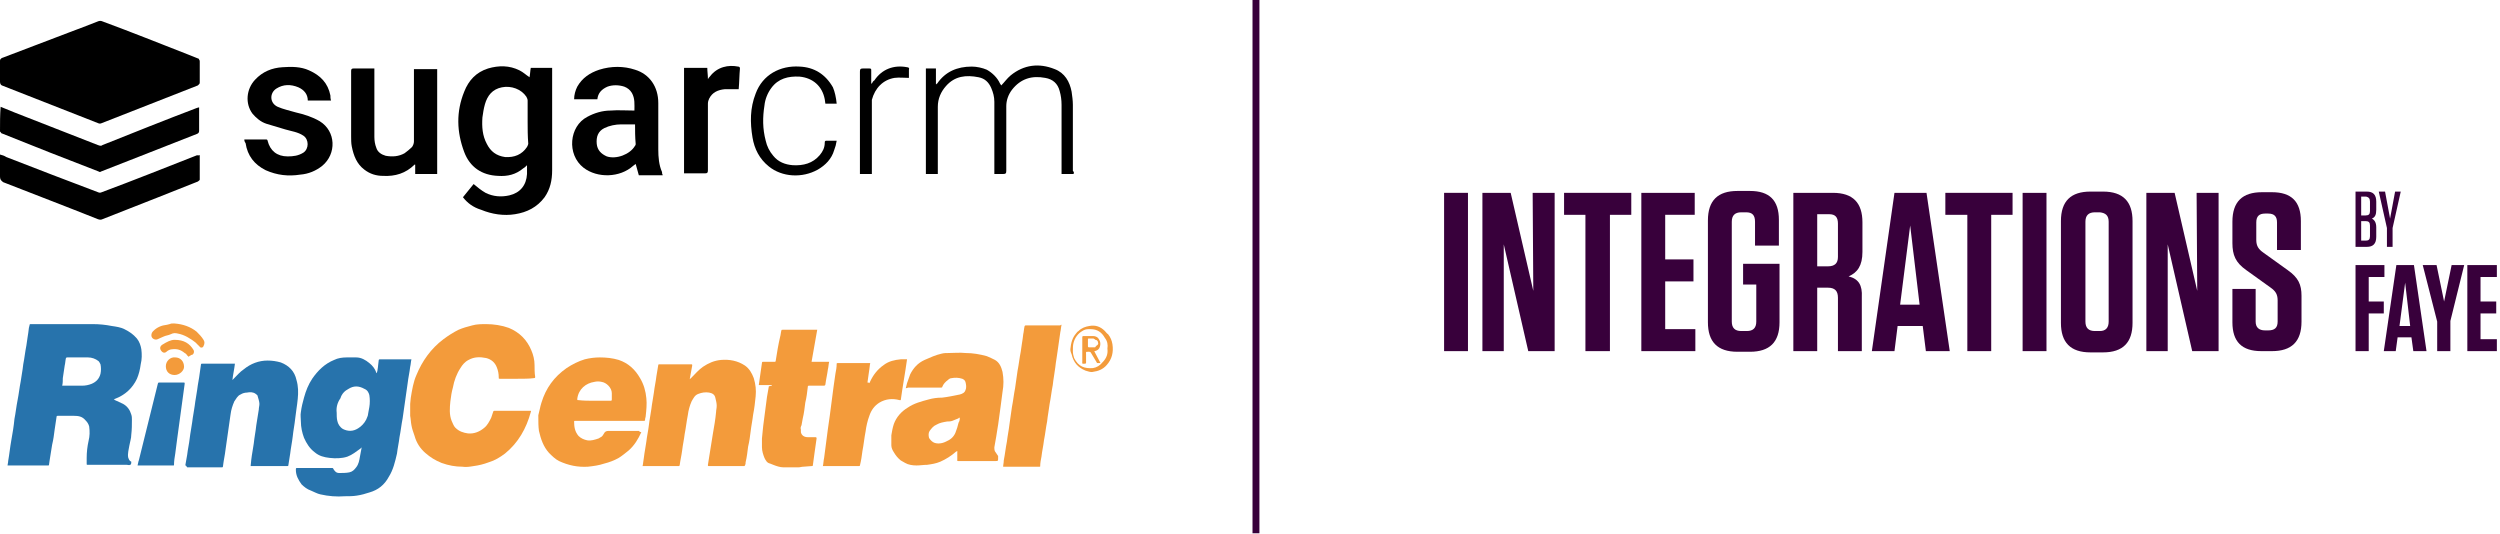 <?xml version="1.0" encoding="UTF-8"?> <!-- Generator: Adobe Illustrator 25.3.0, SVG Export Plug-In . SVG Version: 6.00 Build 0) --> <svg xmlns="http://www.w3.org/2000/svg" xmlns:xlink="http://www.w3.org/1999/xlink" version="1.1" id="Layer_1" x="0px" y="0px" viewBox="0 0 398 85" style="enable-background:new 0 0 398 85;" xml:space="preserve"> <style type="text/css"> .st0{fill-rule:evenodd;clip-rule:evenodd;fill:#38003B;} .st1{fill:#38003B;} .st2{fill:#F39B3B;} .st3{fill:#2773AC;} </style> <path d="M31.8,11.4c0,0.6,0,1.2,0,1.7c0,0.1,0,0.2-0.1,0.3c-0.1,0.1-0.1,0.1-0.2,0.2c-5.1,2-10.2,4-15.3,6c-0.2,0.1-0.4,0.1-0.6,0 c-5.1-2-10.2-4-15.3-6C0.1,13.5,0,13.3,0,13c0-1.1,0-2.2,0-3.3c0-0.1,0-0.2,0.1-0.3c0.1-0.1,0.2-0.2,0.3-0.2c3.5-1.3,7-2.7,10.5-4 c1.6-0.6,3.2-1.2,4.7-1.8c0.2-0.1,0.5-0.1,0.7,0c4.6,1.7,9.1,3.5,13.7,5.3c0.5,0.2,1,0.4,1.5,0.6c0.1,0,0.2,0.1,0.2,0.2 c0.1,0.1,0.1,0.2,0.1,0.3C31.8,10.2,31.8,10.8,31.8,11.4z"></path> <path d="M73.7,31.4l1.7-2.1c0.6,0.5,1.2,1,1.9,1.4c1.2,0.6,2.5,0.7,3.8,0.4c1.7-0.4,2.7-1.6,2.8-3.4c0-0.4,0-0.9,0-1.4 c-0.2,0.2-0.4,0.4-0.6,0.5c-1.2,1-2.5,1.3-4,1.2c-2.6-0.1-4.5-1.4-5.4-3.8c-1.2-3.2-1.3-6.4,0-9.6c0.7-1.8,1.9-3.1,3.8-3.7 c1.7-0.5,3.4-0.5,5,0.3c0.6,0.3,1,0.7,1.6,1.1c0.1-0.5,0.1-1,0.2-1.5h3.4c0,0.1,0,0.3,0,0.4c0,5.3,0,10.6,0,15.9 c0,1.6-0.3,3-1.2,4.3c-1.2,1.6-2.8,2.4-4.7,2.7c-1.8,0.3-3.7,0-5.4-0.7C75.3,33,74.4,32.3,73.7,31.4L73.7,31.4z M84,19.4 c0-1.1,0-2.3,0-3.4c0-0.2-0.1-0.4-0.2-0.6c-0.8-1.2-2.4-1.8-3.9-1.5c-1.5,0.3-2.3,1.3-2.7,2.7c-0.2,0.7-0.3,1.4-0.4,2.1 c-0.1,1.5,0,2.9,0.7,4.2c0.6,1.2,1.5,1.9,2.9,2.1c1.5,0.1,2.7-0.4,3.5-1.6c0.1-0.2,0.2-0.4,0.2-0.5C84,21.6,84,20.5,84,19.4z"></path> <path d="M105.5,27.9h-3.8l-0.5-1.8l-0.4,0.3c-2.1,1.9-5.7,2-7.9,0.3c-2.7-2.1-2.3-6.6,0.6-8.1c1.1-0.6,2.4-1,3.7-1 c1.2-0.1,2.5,0,3.8,0c0-1,0.1-1.9-0.4-2.8c-0.3-0.5-0.7-0.8-1.2-1c-0.9-0.3-1.9-0.3-2.7,0c-0.9,0.4-1.5,1-1.6,2h-3.7 c0-0.7,0.2-1.4,0.5-2c0.8-1.4,2-2.2,3.5-2.7c1.9-0.6,3.9-0.6,5.7,0c2.3,0.7,3.7,2.7,3.7,5.3c0,2.5,0,4.9,0,7.4 c0,1.2,0.1,2.5,0.6,3.6c0,0.1,0,0.1,0,0.2C105.5,27.8,105.5,27.9,105.5,27.9z M101.1,19.8c-0.8,0-1.5,0-2.2,0 c-0.9,0-1.9,0.2-2.7,0.6c-1,0.5-1.3,1.4-1.2,2.5c0.1,1,0.7,1.6,1.6,2c1.5,0.5,3.7-0.3,4.5-1.7c0.1-0.1,0.1-0.2,0.1-0.3 C101.1,21.8,101.1,20.8,101.1,19.8z"></path> <path d="M59.6,10.9v0.5c0,3.5,0,6.9,0,10.4c0,0.6,0.1,1.2,0.3,1.7c0.2,0.7,0.8,1.1,1.5,1.3c1.1,0.2,2.1,0.1,3-0.4 c0.4-0.3,0.8-0.6,1.2-1c0.2-0.3,0.3-0.6,0.3-0.9c0-3.7,0-7.4,0-11v-0.5h3.7v16.7h-3.5v-1.5c-0.1,0-0.1,0-0.1,0 c-1.4,1.4-3.1,1.9-5,1.8c-1.1,0-2.1-0.3-3-1c-1.2-0.9-1.7-2.2-2-3.7c-0.1-0.5-0.1-1.1-0.1-1.6c0-3.5,0-6.9,0-10.4 c0-0.3,0.1-0.4,0.4-0.4C57.4,10.9,58.5,10.9,59.6,10.9z"></path> <path d="M38.9,22.2c1.2,0,2.3,0,3.5,0c0.1,0,0.2,0.1,0.2,0.2c0.4,1.6,1.5,2.5,3.2,2.5c0.9,0,1.7-0.1,2.5-0.6c0.9-0.6,0.9-2.1,0-2.7 c-0.9-0.6-1.9-0.7-2.9-1c-1-0.3-2-0.6-3-0.9c-0.9-0.3-1.6-0.9-2.2-1.6c-1.2-1.6-1-3.9,0.4-5.4c1.2-1.3,2.7-1.9,4.4-2 c1.4-0.1,2.9-0.1,4.2,0.5c1.8,0.8,3,2,3.4,4c0,0.2,0,0.5,0.1,0.8h-3.7c0-1-0.6-1.7-1.5-2.1c-1.2-0.5-2.4-0.5-3.5,0.2 c-1.1,0.7-1.1,2.3,0.2,2.9c0.9,0.4,1.9,0.6,2.9,0.9c1.3,0.3,2.6,0.7,3.8,1.4c2.6,1.6,2.7,5.2,0.4,7.1c-1,0.8-2.2,1.3-3.5,1.4 c-1.9,0.3-3.7,0.1-5.5-0.7c-1.8-0.9-2.9-2.3-3.2-4.3C38.9,22.5,38.9,22.4,38.9,22.2z"></path> <path d="M0.1,17c0.7,0.3,1.5,0.6,2.2,0.9c4.4,1.7,8.9,3.5,13.3,5.2c0.1,0,0.2,0.1,0.4,0.1c0.1,0,0.2,0,0.3-0.1c5-2,10-4,15-5.9 c0.1,0,0.2-0.1,0.4-0.1v1.4c0,0.8,0,1.6,0,2.3c0,0.3-0.1,0.4-0.3,0.5c-3.6,1.4-7.1,2.8-10.7,4.2c-1.5,0.6-3.1,1.2-4.6,1.8 c-0.1,0.1-0.3,0.1-0.4,0c-5.2-2-10.3-4-15.5-6.1C0.2,21.1,0,21,0,20.9C0,19.6,0,18.3,0.1,17C0,17,0.1,17,0.1,17z"></path> <path d="M31.8,24.7c0,1.3,0,2.6,0,3.9c0,0.1-0.2,0.2-0.3,0.3c-2.1,0.8-4.2,1.7-6.3,2.5c-3,1.2-5.9,2.3-8.9,3.5 c-0.2,0.1-0.4,0.1-0.7,0c-5-2-10-3.9-15.1-5.9C0.1,28.7,0,28.5,0,28.1c0-1,0-2,0-3v-0.5c0.4,0.1,0.7,0.2,1,0.4 c4.9,1.9,9.8,3.8,14.6,5.6c0.2,0.1,0.4,0.1,0.6,0c5.1-1.9,10.1-3.9,15.2-5.9C31.5,24.8,31.6,24.7,31.8,24.7z"></path> <path d="M170.9,27.7h-1.9v-0.4c0-3.5,0-7.1,0-10.6c0-0.8-0.1-1.5-0.3-2.2c-0.3-1.2-1.1-1.9-2.3-2.1c-2.1-0.4-3.9,0.1-5.3,1.9 c-0.6,0.8-0.9,1.7-0.9,2.6c0,3.4,0,6.9,0,10.3c0,0.4-0.1,0.5-0.5,0.5c-0.5,0-0.9,0-1.4,0V16.2c0-0.8-0.2-1.5-0.5-2.2 c-0.4-0.9-1-1.5-2-1.7c-2-0.4-3.8-0.2-5.2,1.4c-0.8,0.9-1.3,2-1.3,3.3c0,3.4,0,6.8,0,10.2v0.5h-1.9V10.9h1.6v2.5l0.1,0 c0-0.1,0.1-0.1,0.1-0.1c1.3-1.9,3.2-2.7,5.5-2.7c0.8,0,1.7,0.2,2.4,0.5c0.9,0.5,1.7,1.3,2.1,2.2c0.1,0.1,0.1,0.2,0.2,0.3 c0,0,0,0,0,0c0.5-0.5,0.9-1.1,1.5-1.6c2.1-1.7,4.5-2,7-1c1.6,0.6,2.4,2,2.7,3.6c0.1,0.7,0.2,1.4,0.2,2.1c0,3.5,0,7,0,10.5 C171,27.4,171,27.5,170.9,27.7z"></path> <path d="M108.9,10.8h3.7c0,0.6,0.1,1.1,0.1,1.8c0.1-0.2,0.2-0.3,0.3-0.4c1.2-1.6,3-1.9,4.5-1.6c0.2,0,0.3,0.1,0.3,0.3 c-0.1,1.1-0.1,2.2-0.2,3.3c-0.7,0-1.5,0-2.2,0c-1.1,0.1-2,0.5-2.5,1.5c-0.1,0.2-0.2,0.5-0.2,0.8c0,3.5,0,7.1,0,10.6 c0,0.4-0.1,0.5-0.5,0.5c-1,0-1.9,0-2.9,0h-0.4L108.9,10.8z"></path> <path d="M133.2,16.5h-1.8c0-0.2-0.1-0.5-0.1-0.7c-0.4-2.1-1.9-3.4-4-3.6c-1.8-0.1-3.4,0.3-4.5,1.8c-0.6,0.8-1,1.8-1.1,2.8 c-0.3,1.9-0.3,3.7,0.2,5.6c0.2,0.9,0.6,1.7,1.2,2.4c0.8,1,1.9,1.4,3.1,1.5c1.7,0.1,3.2-0.3,4.3-1.6c0.5-0.6,0.8-1.2,0.8-2 c0-0.3,0.1-0.3,0.4-0.3c0.5,0,0.9,0,1.5,0c-0.1,0.6-0.2,1-0.4,1.5c-0.4,1.4-1.4,2.4-2.6,3.1c-2.5,1.4-5.7,1.2-7.8-0.5 c-1.5-1.2-2.3-2.8-2.6-4.6c-0.4-2.4-0.4-4.7,0.5-7c1.1-3,3.9-4.5,7-4.3c2.3,0.1,4.1,1.2,5.3,3.3C132.9,14.6,133.1,15.5,133.2,16.5z"></path> <path d="M138.8,27.7h-1.9v-0.4c0-5.3,0-10.6,0-15.9c0-0.4,0.1-0.5,0.5-0.5c0.3,0,0.7,0,1,0c0.3,0,0.3,0.1,0.3,0.3c0,0.6,0,1.2,0,1.7 v0.4l0.1,0c0.1-0.2,0.2-0.4,0.4-0.5c1.2-1.8,3.1-2.5,5.2-2.1c0.3,0,0.4,0.2,0.3,0.4c0,0.4,0,0.9,0,1.3c-0.8,0-1.5-0.1-2.3,0 c-1.8,0.3-3.1,1.6-3.6,3.5c0,0.1,0,0.3,0,0.4L138.8,27.7L138.8,27.7z"></path> <path class="st0" d="M200.5,0v84.9h-1.1V0L200.5,0z"></path> <path class="st1" d="M233.7,30.7h-3.8v25.2h3.8V30.7z"></path> <path class="st1" d="M244.1,46.3l-3.6-15.6H236v25.2h3.4l0-17l3.9,17h4.2V30.7h-3.5L244.1,46.3z"></path> <path class="st1" d="M256.3,55.9V34.2h3.4v-3.5H249v3.5h3.4v21.7H256.3z"></path> <path class="st1" d="M261.3,30.7v25.2h8.6v-3.5h-4.8v-7.6h4.5v-3.5h-4.5v-7.1h4.7v-3.5H261.3z"></path> <path class="st1" d="M279.6,45.4v5.8c0,1-0.5,1.5-1.5,1.5h-0.9c-1,0-1.5-0.5-1.5-1.5V35.3c0-1,0.5-1.5,1.5-1.5h0.8 c1,0,1.4,0.5,1.4,1.5v3.8h3.8v-4.1c0-3.1-1.5-4.6-4.6-4.6h-2c-3.1,0-4.7,1.5-4.7,4.7v16.2c0,3.1,1.5,4.7,4.7,4.7h2 c3.1,0,4.7-1.5,4.7-4.7v-9.3h-5.8v3.3H279.6z"></path> <path class="st1" d="M294.3,44c1.4-0.6,2.2-1.7,2.2-3.9v-4.7c0-3.1-1.5-4.7-4.7-4.7h-6.3v25.2h3.8V45.8h1.7c1.1,0,1.6,0.5,1.6,1.6 v8.5h3.8v-8.6C296.5,45.4,295.9,44.4,294.3,44z M292.6,35.6v5.3c0,1-0.5,1.5-1.6,1.5h-1.7v-8.3h1.9 C292.2,34.1,292.6,34.6,292.6,35.6z"></path> <path class="st1" d="M306.7,30.7h-5.1L298,55.9h3.6l0.5-4h4l0.5,4h3.8L306.7,30.7z M304.1,35.9l1.5,12.6h-3.1L304.1,35.9z"></path> <path class="st1" d="M317,55.9V34.2h3.4v-3.5h-10.7v3.5h3.5v21.7H317z"></path> <path class="st1" d="M325.9,30.7H322v25.2h3.8V30.7z"></path> <path class="st1" d="M339.5,51.4V35.2c0-3.1-1.5-4.7-4.7-4.7h-2c-3.1,0-4.7,1.5-4.7,4.7v16.2c0,3.1,1.5,4.7,4.7,4.7h2 C338,56.1,339.5,54.5,339.5,51.4z M335.7,35.3v15.9c0,1-0.5,1.5-1.4,1.5h-0.8c-1,0-1.5-0.5-1.5-1.5V35.3c0-1,0.5-1.5,1.5-1.5h0.8 C335.2,33.9,335.7,34.3,335.7,35.3z"></path> <path class="st1" d="M349.8,46.3l-3.6-15.6h-4.5v25.2h3.4l0-17l3.9,17h4.2V30.7h-3.5L349.8,46.3z"></path> <path class="st1" d="M364.2,43l-3.9-2.8c-0.7-0.5-1.1-1-1.1-2v-2.8c0-1,0.5-1.4,1.4-1.4h0.5c1,0,1.4,0.5,1.4,1.4v4.4h3.8v-4.6 c0-3.1-1.5-4.6-4.6-4.6h-1.6c-3.1,0-4.7,1.5-4.7,4.7v3.4c0,1.9,0.5,3.1,2.2,4.3l3.9,2.8c0.7,0.5,1.1,1,1.1,2v3.4 c0,1-0.5,1.4-1.5,1.4h-0.5c-1,0-1.5-0.5-1.5-1.4v-5.2h-3.7v5.3c0,3.1,1.5,4.6,4.6,4.6h1.7c3.1,0,4.7-1.5,4.7-4.7v-4.1 C366.4,45.3,365.9,44.2,364.2,43z"></path> <path class="st1" d="M379.6,42.2v1.9h-2.5V48h2.4v1.9h-2.4v6H375V42.2H379.6z"></path> <path class="st1" d="M386.3,55.9h-2.1l-0.3-2.2h-2.2l-0.3,2.2h-1.9l2-13.7h2.8L386.3,55.9z M382,51.9h1.7l-0.8-6.9L382,51.9z"></path> <path class="st1" d="M390.3,42.2h2l-2.2,8.9v4.8H388v-4.7l-2.3-9h2.2l1.2,5.8L390.3,42.2z"></path> <path class="st1" d="M397.5,42.2v1.9h-2.6v3.9h2.5v1.9h-2.5V54h2.6v1.9h-4.7V42.2H397.5z"></path> <path class="st1" d="M377.6,34.8c0.5-0.2,0.7-0.6,0.7-1.4v-1.3c0-1.1-0.5-1.6-1.5-1.6H375v8.8h1.8c1,0,1.5-0.5,1.5-1.6v-1.5 C378.3,35.4,378,35,377.6,34.8z M377.3,32.1v1.5c0,0.5-0.2,0.7-0.7,0.7h-0.7v-3h0.8C377.1,31.4,377.3,31.6,377.3,32.1z M375.9,35.2 h0.7c0.5,0,0.7,0.2,0.7,0.7v1.7c0,0.5-0.2,0.7-0.6,0.7h-0.8V35.2z"></path> <path class="st1" d="M380.5,34.8l-0.8-4.3h-1l1.3,5.8v3h0.9v-3l1.3-5.8h-0.9L380.5,34.8z"></path> <g> <path class="st2" d="M27.5,51.5c0.1,0,0.2,0,0.3,0c1.3,0.1,2.5,0.5,3.5,1.3c0.4,0.4,0.8,0.8,1.1,1.3c0.2,0.3,0.2,0.6,0,1 c-0.1,0.3-0.5,0.3-0.6,0.1c-0.1-0.1-0.3-0.3-0.4-0.4c-0.1-0.1-0.2-0.2-0.3-0.3c-0.8-0.6-1.7-1.2-2.8-1.4c-0.4-0.1-0.7-0.1-1.1,0.1 c-0.4,0.2-0.8,0.2-1.2,0.4c-0.3,0.1-0.6,0.3-0.9,0.4c-0.4,0.2-1-0.1-1-0.6c0-0.3,0.1-0.5,0.3-0.7c0.6-0.6,1.3-0.9,2.2-1 c0.1,0,0.3-0.1,0.4-0.1C27.2,51.5,27.3,51.5,27.5,51.5z"></path> <path class="st3" d="M20.9,73.5C20.9,73.6,20.9,73.6,20.9,73.5c0,0.2,0,0.5-0.2,0.5c-0.1,0.1-0.3,0-0.5,0c-2.1,0-4.1,0-6.2,0 c-0.2,0-0.2,0-0.2-0.2c0-0.3,0-0.6,0-0.9c0-0.9,0.1-1.8,0.3-2.7c0.2-0.8,0.2-1.5,0.1-2.3c-0.1-0.4-0.3-0.7-0.6-1 c-0.5-0.6-1.1-0.7-1.8-0.7c-0.9,0-1.7,0-2.6,0c-0.1,0-0.2,0-0.2,0.2c-0.1,0.7-0.2,1.3-0.3,2c-0.1,0.8-0.2,1.6-0.4,2.4 c-0.1,0.8-0.3,1.7-0.4,2.5c0,0.2-0.1,0.5-0.1,0.7c0,0.1-0.1,0.1-0.1,0.1c0,0-0.1,0-0.1,0c-2,0-4.1,0-6.1,0c-0.1,0-0.1,0-0.3,0 c0-0.2,0.1-0.4,0.1-0.7c0.2-1.1,0.3-2.2,0.5-3.3c0.2-1.1,0.4-2.3,0.5-3.4c0.2-1,0.3-2,0.5-3c0.2-1,0.3-2,0.5-3 C3.4,59.9,3.6,59,3.7,58c0.2-1,0.3-2,0.5-3c0.1-0.9,0.3-1.8,0.4-2.8c0-0.1,0.1-0.3,0.1-0.4c0-0.2,0.1-0.2,0.2-0.2 c3.3,0,6.6,0,9.9,0c1,0,2,0.1,3,0.3c0.7,0.1,1.4,0.2,2,0.5c0.8,0.4,1.4,0.8,2,1.5c0.4,0.5,0.6,1.1,0.7,1.7c0.1,0.8,0.1,1.6-0.1,2.4 c-0.1,0.8-0.3,1.6-0.6,2.3c-0.7,1.5-1.9,2.6-3.5,3.2c-0.1,0-0.1,0.1-0.2,0.1c0.1,0,0.2,0.1,0.2,0.1c0.4,0.2,0.9,0.4,1.3,0.6 c0.7,0.4,1.1,1,1.3,1.7c0.1,0.3,0.1,0.5,0.1,0.8c0,0.8,0,1.6-0.1,2.4c0,0.6-0.2,1.1-0.3,1.7c-0.1,0.6-0.3,1.3-0.2,1.9 C20.5,73.1,20.6,73.4,20.9,73.5z M9.9,61.4c0.1,0,0.2,0,0.2,0c1,0,2,0,3,0c0.5,0,1-0.1,1.5-0.3c0.7-0.3,1.2-0.8,1.4-1.6 c0.1-0.5,0.1-1,0-1.5c-0.1-0.2-0.2-0.4-0.3-0.5c-0.5-0.4-1.1-0.6-1.7-0.6c-1.1,0-2.2,0-3.3,0c-0.1,0-0.1,0-0.2,0.1 c-0.1,0.4-0.1,0.8-0.2,1.2c-0.1,0.7-0.2,1.3-0.3,2C10,60.6,10,61,9.9,61.4z"></path> <path class="st3" d="M57.6,71.2c-0.1,0.1-0.2,0.2-0.2,0.2c-0.7,0.5-1.3,1-2.1,1.3c-0.9,0.3-1.9,0.3-2.8,0.2 c-0.9-0.1-1.7-0.3-2.4-0.9c-0.8-0.6-1.3-1.4-1.7-2.3c-0.3-0.8-0.5-1.7-0.5-2.6c0-0.5-0.1-1,0-1.5c0.1-0.8,0.3-1.6,0.5-2.3 c0.3-1.1,0.7-2.1,1.3-3c0.9-1.3,2-2.4,3.5-3c0.6-0.3,1.3-0.4,2-0.4c0.5,0,1,0,1.5,0c0.8,0,1.5,0.4,2.1,0.9c0.5,0.4,0.9,0.9,1.1,1.5 c0,0,0,0.1,0.1,0.1c0-0.2,0.1-0.3,0.1-0.5c0.1-0.5,0.1-1,0.2-1.6c0,0,0.1-0.1,0.1-0.1c0,0,0.1,0,0.2,0c1.6,0,3.1,0,4.7,0 c0.1,0,0.1,0,0.2,0c-0.1,0.4-0.1,0.8-0.2,1.2c-0.1,0.9-0.3,1.7-0.4,2.6c-0.1,0.9-0.3,1.9-0.4,2.8c-0.1,0.9-0.3,1.9-0.4,2.8 c-0.2,1-0.3,2-0.5,3c-0.1,0.9-0.3,1.7-0.4,2.6c-0.3,1.3-0.6,2.6-1.3,3.7c-0.7,1.3-1.7,2.1-3.1,2.5c-0.6,0.2-1.3,0.4-2,0.5 c-0.6,0.1-1.3,0.1-1.9,0.1c-1.3,0.1-2.6,0-3.9-0.3c-0.5-0.1-1-0.4-1.5-0.6c-0.6-0.2-1.1-0.6-1.5-1c-0.5-0.7-0.9-1.4-0.9-2.3 c0-0.3,0-0.3,0.3-0.3c1.8,0,3.6,0,5.4,0c0.2,0,0.2,0,0.3,0.2c0.2,0.3,0.4,0.6,0.9,0.6c0.5,0,1.1,0,1.6-0.1c0.5-0.1,0.8-0.4,1.1-0.8 c0.4-0.5,0.5-1.1,0.6-1.7c0.1-0.5,0.2-1.1,0.3-1.6C57.6,71.3,57.6,71.3,57.6,71.2C57.6,71.2,57.6,71.2,57.6,71.2z M53.6,65.7 C53.6,65.7,53.5,65.7,53.6,65.7c0,0.4,0,0.9,0.1,1.3c0.1,0.5,0.4,1,0.9,1.3c0.8,0.4,1.6,0.4,2.4-0.1c0.5-0.3,1-0.8,1.3-1.4 c0.1-0.3,0.3-0.6,0.3-0.9c0.1-0.4,0.1-0.7,0.2-1.1c0.1-0.6,0.1-1.3,0-1.9c-0.1-0.4-0.3-0.8-0.8-1c-0.9-0.5-1.7-0.5-2.5,0 c-0.6,0.3-1.1,0.8-1.3,1.5C53.7,64.1,53.5,64.9,53.6,65.7z"></path> <path class="st2" d="M82.4,60.3c-0.9,0-1.9,0-2.8,0c-0.2,0-0.2,0-0.2-0.2c0-0.6-0.1-1.1-0.3-1.6c-0.3-0.8-0.9-1.3-1.7-1.5 c-1-0.2-1.9-0.2-2.8,0.3c-0.6,0.3-1,0.8-1.3,1.3c-0.6,0.9-1,2-1.2,3.1c-0.2,0.7-0.3,1.4-0.4,2.2c-0.1,1-0.2,2.1,0.2,3.1 c0.2,0.4,0.3,0.8,0.6,1.1c0.6,0.6,1.3,0.8,2,0.9c1,0.1,1.9-0.3,2.6-0.9c0.5-0.4,0.8-1,1.1-1.6c0.1-0.3,0.2-0.6,0.3-0.9 c0-0.1,0.1-0.2,0.2-0.2c1.9,0,3.8,0,5.7,0c0.1,0,0.2,0,0.1,0.2c-0.7,2.6-2,4.9-4.1,6.6c-0.8,0.6-1.6,1.1-2.6,1.4 c-0.8,0.3-1.6,0.5-2.4,0.6c-0.6,0.1-1.2,0.2-1.8,0.1c-1.1,0-2.2-0.2-3.3-0.6c-1-0.4-1.8-0.9-2.6-1.6c-0.8-0.7-1.4-1.6-1.7-2.7 c-0.2-0.6-0.4-1.1-0.5-1.7c-0.1-0.5-0.1-1-0.2-1.5c0-0.6,0-1.3,0-1.9c0-0.3,0.1-0.7,0.1-1c0.2-1.2,0.4-2.5,0.9-3.6 c0.9-2.2,2.3-4.2,4.3-5.7c0.8-0.6,1.6-1.1,2.4-1.5c0.7-0.3,1.4-0.5,2.2-0.7c0.7-0.2,1.5-0.2,2.2-0.2c1.2,0,2.5,0.2,3.6,0.6 c1.7,0.7,2.9,1.9,3.6,3.6c0.3,0.7,0.5,1.5,0.5,2.3c0,0.6,0,1.3,0.1,1.9c0,0.1,0,0.2-0.2,0.2C84.3,60.3,83.3,60.3,82.4,60.3z"></path> <path class="st2" d="M144.2,61.8c0.1-0.3,0.1-0.5,0.2-0.8c0.2-0.5,0.3-0.9,0.5-1.4c0.5-1,1.2-1.8,2.3-2.3c0.9-0.4,1.8-0.8,2.7-1 c0.4-0.1,0.7-0.1,1.1-0.1c0.9,0,1.8-0.1,2.7,0c1.2,0,2.3,0.2,3.4,0.5c0.5,0.2,0.9,0.4,1.3,0.6c0.7,0.4,1,1.1,1.2,1.9 c0.2,1.1,0.2,2.1,0,3.2c-0.1,0.8-0.2,1.5-0.3,2.3c-0.1,0.7-0.2,1.4-0.3,2.2c-0.1,0.9-0.3,1.8-0.4,2.6c-0.1,0.6-0.2,1.2-0.3,1.7 c0,0.3,0,0.6,0.2,0.8c0.1,0.2,0.3,0.4,0.4,0.6c0,0.1,0,0.2,0,0.3c0,0.5,0,0.5-0.5,0.5c-1.9,0-3.8,0-5.7,0c-0.4,0-0.3,0-0.3-0.3 c0-0.4,0-0.8,0-1.2c0,0,0,0,0-0.1c-0.1,0-0.1,0.1-0.2,0.1c-0.8,0.7-1.6,1.2-2.5,1.6c-0.7,0.3-1.4,0.4-2.1,0.5 c-0.6,0-1.1,0.1-1.7,0.1c-0.6,0-1.3-0.1-1.8-0.4c-0.2-0.1-0.5-0.3-0.7-0.4c-0.5-0.4-0.8-0.8-1.1-1.3c-0.2-0.3-0.4-0.7-0.4-1.1 c0-0.5,0-1.1,0-1.6c0.1-0.6,0.2-1.2,0.4-1.8c0.4-1.1,1.2-2,2.2-2.6c1-0.7,2.2-1,3.3-1.3c0.7-0.2,1.4-0.3,2.2-0.3 c0.9-0.1,1.8-0.3,2.8-0.5c0.4-0.1,0.8-0.3,0.9-0.7c0.2-0.4,0.1-0.9,0-1.3c-0.1-0.3-0.3-0.4-0.5-0.5c-0.6-0.2-1.2-0.2-1.7-0.1 c-0.2,0-0.4,0.1-0.6,0.3c-0.4,0.3-0.7,0.6-0.9,1.1c0,0.1-0.1,0.1-0.2,0.1c-0.9,0-1.8,0-2.7,0c-0.8,0-1.7,0-2.5,0 C144.3,61.8,144.3,61.8,144.2,61.8z M152.8,66.5C152.8,66.4,152.8,66.4,152.8,66.5c-0.1,0-0.2,0-0.2,0.1c-0.3,0.1-0.7,0.3-1,0.4 c-0.3,0.1-0.5,0.1-0.8,0.1c-0.6,0.1-1.2,0.2-1.7,0.5c-0.5,0.2-0.8,0.6-1.1,1c-0.2,0.3-0.2,0.7-0.1,1.1c0.1,0.2,0.3,0.4,0.4,0.5 c0.3,0.3,0.7,0.4,1.1,0.4c0.4,0,0.8-0.1,1.2-0.3c0.7-0.3,1.2-0.7,1.5-1.4c0.2-0.5,0.4-1.1,0.5-1.6C152.8,67,152.8,66.7,152.8,66.5z "></path> <path class="st3" d="M29.5,74.1c0.1-0.6,0.2-1.1,0.3-1.7c0.1-0.9,0.3-1.7,0.4-2.6c0.1-0.9,0.3-1.8,0.4-2.6c0.1-0.9,0.3-1.8,0.4-2.6 c0.1-0.9,0.3-1.8,0.4-2.6c0.1-0.9,0.3-1.7,0.4-2.6c0.1-0.5,0.1-0.9,0.2-1.4c0-0.1,0.1-0.1,0.2-0.1c1.7,0,3.3,0,5,0c0,0,0.1,0,0.2,0 c-0.1,0.9-0.3,1.7-0.4,2.6c0,0,0,0,0,0c0.1-0.1,0.1-0.1,0.2-0.2c0.5-0.5,1-1.1,1.6-1.5c1.1-0.9,2.4-1.4,3.8-1.4 c0.7,0,1.4,0.1,2.1,0.3c1.3,0.5,2.2,1.4,2.5,2.8c0.3,1,0.3,2,0.2,3c-0.1,1.1-0.3,2.1-0.4,3.1c-0.1,1-0.3,1.9-0.4,2.9 c-0.1,0.9-0.3,1.8-0.4,2.7c-0.1,0.6-0.2,1.3-0.3,1.9c0,0.1-0.1,0.1-0.2,0.1c-1.9,0-3.8,0-5.7,0c0,0-0.1,0-0.1,0 c0-0.3,0.1-0.7,0.1-1c0.1-0.9,0.3-1.8,0.4-2.6c0.1-1,0.3-1.9,0.4-2.9c0.1-0.8,0.3-1.7,0.4-2.5c0-0.3,0.1-0.6,0.1-0.9 c0-0.4-0.2-0.9-0.3-1.3c0-0.1-0.2-0.2-0.3-0.3c-0.4-0.3-0.9-0.3-1.4-0.2c-0.3,0-0.7,0.1-1,0.3c-0.5,0.2-0.7,0.7-1,1.1 c-0.3,0.7-0.5,1.3-0.6,2.1c-0.1,0.9-0.3,1.9-0.4,2.8c-0.1,0.9-0.3,1.9-0.4,2.8c-0.1,0.9-0.3,1.7-0.4,2.6c0,0.2-0.1,0.2-0.2,0.2 c-1.8,0-3.7,0-5.5,0C29.6,74.1,29.6,74.1,29.5,74.1z"></path> <path class="st2" d="M109.9,60.3c0.1-0.1,0.1-0.1,0.2-0.2c0.6-0.6,1.1-1.2,1.8-1.7c0.9-0.6,1.8-1,2.9-1.1c1.3-0.1,2.6,0.1,3.8,0.9 c0.7,0.5,1.1,1.2,1.4,2c0.3,1,0.4,1.9,0.3,2.9c-0.1,1-0.2,1.9-0.4,2.9c-0.1,0.9-0.3,1.8-0.4,2.7c-0.1,0.8-0.2,1.6-0.4,2.4 c-0.1,0.8-0.2,1.7-0.4,2.5c0,0.2,0,0.3-0.1,0.5c0,0-0.1,0.1-0.1,0.1c0,0-0.1,0-0.1,0c-1.8,0-3.7,0-5.5,0c-0.2,0-0.2,0-0.2-0.2 c0.3-1.7,0.5-3.3,0.8-5c0.2-1.1,0.4-2.3,0.5-3.4c0-0.3,0.1-0.6,0.1-1c0-0.4-0.1-0.8-0.2-1.2c-0.1-0.6-0.5-0.8-1-0.9 c-0.6-0.1-1.2,0-1.7,0.2c-0.6,0.2-0.8,0.7-1.1,1.2c-0.3,0.7-0.5,1.4-0.6,2.2c-0.2,1-0.3,2-0.5,3c-0.1,0.9-0.3,1.7-0.4,2.6 c-0.1,0.8-0.3,1.6-0.4,2.4c0,0-0.1,0.1-0.1,0.1c-0.1,0-0.1,0-0.2,0c-1.8,0-3.6,0-5.4,0c-0.1,0-0.1,0-0.2,0c0.1-0.4,0.1-0.8,0.2-1.3 c0.1-0.9,0.3-1.8,0.4-2.6c0.1-0.9,0.3-1.7,0.4-2.6c0.1-0.9,0.3-1.8,0.4-2.6c0.1-0.9,0.3-1.8,0.4-2.6c0.1-0.9,0.3-1.7,0.4-2.6 c0.1-0.6,0.2-1.2,0.3-1.8c0-0.1,0.1-0.1,0.2-0.1c0.2,0,0.4,0,0.7,0c1.4,0,2.9,0,4.3,0c0.2,0,0.2,0,0.2,0.2 c-0.1,0.7-0.3,1.5-0.4,2.2C109.9,60.2,109.9,60.3,109.9,60.3C109.9,60.3,109.9,60.3,109.9,60.3z"></path> <path class="st2" d="M102.1,68.8c-0.5,1.1-1.1,2.1-2,2.9c-0.5,0.4-1.1,0.9-1.6,1.2c-0.7,0.4-1.5,0.7-2.3,0.9 c-0.9,0.3-1.7,0.4-2.6,0.5c-1.6,0.1-3.1-0.2-4.6-0.9c-0.6-0.3-1.1-0.8-1.6-1.3c-0.9-1-1.3-2.2-1.6-3.5c-0.1-0.7-0.1-1.5-0.1-2.3 c0-0.1,0-0.1,0-0.2c0.2-0.7,0.3-1.4,0.5-2c0.7-2.3,2-4.1,4-5.5c0.9-0.6,1.9-1.1,2.9-1.4c0.8-0.2,1.6-0.3,2.4-0.3c1,0,2,0.1,3,0.4 c1.5,0.5,2.6,1.5,3.4,2.9c0.6,1,0.9,2.1,1,3.2c0.1,0.9,0,1.9-0.1,2.8c0,0.2-0.1,0.4-0.1,0.5c0,0.3,0,0.3-0.3,0.3 c-3.6,0-7.2,0-10.7,0c-0.1,0-0.1,0-0.2,0c-0.1,0-0.1,0.1-0.1,0.1c0,0.8,0.1,1.6,0.7,2.3c0.4,0.4,0.9,0.6,1.4,0.7 c0.6,0.1,1.2-0.1,1.8-0.3c0.2-0.1,0.3-0.2,0.5-0.3c0.1-0.1,0.2-0.2,0.3-0.4c0.2-0.4,0.4-0.5,0.8-0.5c1.6,0,3.2,0,4.8,0 C101.9,68.8,102,68.8,102.1,68.8z M94.6,63.8c0.9,0,1.7,0,2.6,0c0.1,0,0.2,0,0.2-0.2c0-0.3,0-0.6,0-1c0-0.9-0.9-1.7-1.6-1.8 c-0.4-0.1-0.8-0.1-1.2,0c-1.3,0.2-2.5,1.1-2.7,2.7c0,0.2,0,0.2,0.2,0.2C92.9,63.8,93.8,63.8,94.6,63.8z"></path> <path class="st2" d="M122.9,61.3c-0.7,0-1.4,0-2.1,0c0-0.2,0.1-0.5,0.1-0.7c0.1-0.9,0.3-1.9,0.4-2.8c0-0.2,0.1-0.2,0.2-0.2 c0.6,0,1.2,0,1.8,0c0.1,0,0.2,0,0.2-0.2c0.2-1.3,0.4-2.5,0.7-3.8c0.1-0.3,0.1-0.7,0.2-1c0-0.1,0.1-0.1,0.2-0.1c0.6,0,1.2,0,1.7,0 c1.2,0,2.4,0,3.6,0c0.1,0,0.1,0,0.2,0c-0.3,1.7-0.6,3.4-0.9,5.1c1,0,1.9,0,2.8,0c-0.1,0.4-0.1,0.8-0.2,1.2 c-0.1,0.8-0.3,1.6-0.4,2.4c0,0.1-0.1,0.2-0.2,0.2c-0.8,0-1.6,0-2.4,0c-0.2,0-0.2,0.1-0.2,0.2c-0.1,0.9-0.2,1.7-0.4,2.5 c-0.1,0.8-0.2,1.7-0.4,2.5c-0.1,0.4-0.1,0.7-0.2,1.1c-0.1,0.2-0.2,0.4-0.1,0.7c0,0.1,0,0.3,0,0.4c0.1,0.5,0.5,0.8,1.1,0.8 c0.4,0,0.8,0,1.2,0c0.1,0,0.2,0,0.2,0.2c-0.1,0.7-0.2,1.4-0.3,2.1c-0.1,0.7-0.2,1.5-0.3,2.2c0,0.1-0.1,0.1-0.2,0.1 c-0.4,0-0.9,0.1-1.3,0.1c-0.3,0-0.5,0.1-0.8,0.1c-0.8,0-1.6,0-2.4,0c-0.5,0-1.1-0.2-1.6-0.4c-0.2-0.1-0.3-0.1-0.5-0.2 c-0.5-0.1-0.7-0.5-0.9-0.9c-0.2-0.5-0.4-1.1-0.4-1.7c0-0.5,0-1,0-1.4c0.1-0.7,0.1-1.3,0.2-2c0.1-0.8,0.2-1.5,0.3-2.3 c0.1-0.8,0.2-1.5,0.3-2.3c0.1-0.6,0.2-1.2,0.3-1.7C122.9,61.4,122.9,61.4,122.9,61.3z"></path> <path class="st2" d="M169,51.7c-0.1,0.4-0.1,0.8-0.2,1.2c-0.1,0.9-0.3,1.9-0.4,2.8c-0.1,0.9-0.3,1.8-0.4,2.8 c-0.1,0.9-0.3,1.8-0.4,2.8c-0.2,1-0.3,2-0.5,3c-0.1,0.9-0.3,1.8-0.4,2.8c-0.2,1-0.3,2-0.5,3c-0.1,0.9-0.3,1.7-0.4,2.6 c-0.1,0.5-0.2,1-0.2,1.5c0,0.1,0,0.1-0.1,0.1c-1.9,0-3.8,0-5.7,0c0,0,0,0-0.1,0c0-0.3,0.1-0.6,0.1-1c0.2-1,0.3-2,0.5-3 c0.1-0.9,0.3-1.8,0.4-2.7c0.1-0.9,0.3-1.9,0.4-2.8c0.2-1,0.3-2,0.5-3c0.1-0.9,0.3-1.9,0.4-2.8c0.2-1,0.3-2,0.5-3 c0.1-0.9,0.3-1.8,0.4-2.8c0.1-0.4,0.1-0.8,0.2-1.2c0-0.1,0.1-0.2,0.2-0.2c1.5,0,2.9,0,4.4,0c0.4,0,0.8,0,1.1,0 C168.9,51.7,168.9,51.7,169,51.7z"></path> <path class="st2" d="M138.4,61c0-0.1,0.1-0.1,0.1-0.2c0.5-1.1,1.2-2,2.2-2.7c0.8-0.6,1.7-0.8,2.7-0.9c0.3,0,0.6,0,1,0 c-0.3,2.2-0.7,4.3-1,6.5c-0.1,0-0.1,0-0.2,0c-1.1-0.3-2.2-0.2-3.2,0.4c-0.8,0.5-1.3,1.2-1.6,2.1c-0.3,0.8-0.5,1.7-0.6,2.5 c-0.2,1-0.3,2.1-0.5,3.1c-0.1,0.8-0.2,1.5-0.4,2.3c0,0.1-0.1,0.1-0.2,0.1c-1.9,0-3.8,0-5.6,0c0,0-0.1,0-0.1,0 c0.1-0.4,0.1-0.9,0.2-1.3c0.1-0.8,0.2-1.5,0.3-2.3c0.1-0.8,0.2-1.5,0.3-2.3c0.1-0.7,0.2-1.4,0.3-2.1c0.1-0.8,0.2-1.5,0.3-2.3 c0.1-0.8,0.2-1.5,0.3-2.3c0.1-0.7,0.2-1.4,0.3-2.1c0.1-0.5,0.2-1,0.2-1.6c0-0.1,0.1-0.1,0.2-0.1c1.7,0,3.3,0,5,0 c0.1,0,0.2,0,0.1,0.2c-0.1,1-0.3,2-0.4,2.9C138.3,60.9,138.3,60.9,138.4,61C138.4,61,138.4,61,138.4,61z"></path> <path class="st3" d="M21.9,74.1c0.1-0.3,0.1-0.6,0.2-0.8c1-4,2-8.1,3-12.1c0.1-0.3,0-0.3,0.4-0.3c1.2,0,2.5,0,3.7,0 c0.2,0,0.2,0,0.2,0.2c-0.1,0.7-0.2,1.5-0.3,2.2c-0.1,0.7-0.2,1.5-0.3,2.2c-0.1,0.7-0.2,1.5-0.3,2.2c-0.1,0.7-0.2,1.5-0.3,2.2 c-0.1,0.8-0.2,1.5-0.3,2.3c-0.1,0.6-0.2,1.2-0.2,1.8c0,0.1,0,0.1-0.1,0.1c-1.8,0-3.7,0-5.5,0C22,74.1,21.9,74.1,21.9,74.1z"></path> <path class="st2" d="M170.4,55.6c0.1-1,0.3-1.8,0.9-2.5c0.1-0.1,0.2-0.3,0.4-0.4c0.5-0.5,1.1-0.7,1.7-0.8c1-0.2,1.8,0.1,2.5,0.8 c0.2,0.2,0.3,0.4,0.5,0.5c0.4,0.5,0.6,1,0.7,1.6c0.2,1.3-0.1,2.4-0.9,3.3c-0.6,0.7-1.4,1-2.2,1.1c-0.4,0.1-0.8-0.1-1.2-0.2 c-1.2-0.5-1.9-1.3-2.2-2.6C170.5,56.2,170.4,55.9,170.4,55.6z M176.3,55.5c0.1-0.6,0-1.2-0.4-1.7c-0.5-0.9-1.2-1.4-2.3-1.4 c-0.1,0-0.2,0-0.3,0c-0.4,0-0.7,0.1-1,0.3c-0.7,0.4-1.2,1.1-1.4,1.9c-0.1,0.4-0.1,0.8-0.1,1.3c0,0.4,0.1,0.8,0.2,1.1 c0.7,1.4,1.7,1.7,3,1.6c0.6-0.1,1.1-0.4,1.5-0.9C176.2,57,176.4,56.3,176.3,55.5z"></path> <path class="st2" d="M27.8,54.1c1.5,0,2.4,0.6,3,1.6c0.2,0.3,0,0.8-0.3,0.8c-0.1,0-0.1,0.1-0.2,0.1c-0.1,0.1-0.2,0.1-0.3,0.2 c0,0-0.1-0.2-0.2-0.2c-0.1-0.2-0.2-0.3-0.4-0.4c-0.6-0.5-1.2-0.7-2-0.6c-0.3,0-0.7,0.2-0.9,0.4c-0.2,0.2-0.5,0.2-0.7,0 c-0.4-0.4-0.4-0.8,0-1.1C26.6,54.4,27.2,54.1,27.8,54.1z"></path> <path class="st2" d="M27.8,59.7c-0.8,0-1.4-0.5-1.4-1.4c0-0.8,0.7-1.5,1.5-1.4c0.8,0,1.4,0.6,1.4,1.5C29.3,59,28.6,59.7,27.8,59.7z "></path> <path class="st2" d="M174.2,55.9c0.3,0.6,0.7,1.3,1,1.9c-0.2,0-0.3,0-0.5,0c-0.1,0-0.1-0.1-0.1-0.1c-0.3-0.5-0.6-1-0.9-1.5 c-0.1-0.2-0.2-0.2-0.4-0.2c-0.5,0-0.4,0-0.4,0.4c0,0.4,0,0.8,0,1.3c0,0.1,0,0.2-0.2,0.2c-0.5,0-0.4,0.1-0.4-0.4c0-1.3,0-2.5,0-3.8 c0-0.2,0.1-0.2,0.2-0.2c0.5,0,1,0,1.5,0c0.3,0,0.6,0.1,0.8,0.3c0.1,0.1,0.2,0.3,0.3,0.5c0.1,0.3,0.1,0.6,0,0.9 c-0.1,0.4-0.4,0.6-0.8,0.7C174.4,55.9,174.3,55.9,174.2,55.9z M173.7,53.9c-0.1,0-0.3,0-0.4,0c-0.1,0-0.1,0-0.1,0.1 c0,0.4,0,0.7,0,1.1c0,0.1,0,0.2,0.2,0.2c0.3,0,0.5,0,0.8,0c0.1,0,0.2,0,0.2-0.1c0.1-0.1,0.1-0.1,0.2-0.2c0.2-0.1,0.3-0.3,0.2-0.5 c0-0.2-0.2-0.4-0.4-0.4c0,0-0.1,0-0.1-0.1c-0.1,0-0.2-0.1-0.2-0.1C174,53.9,173.9,53.9,173.7,53.9z"></path> </g> </svg> 